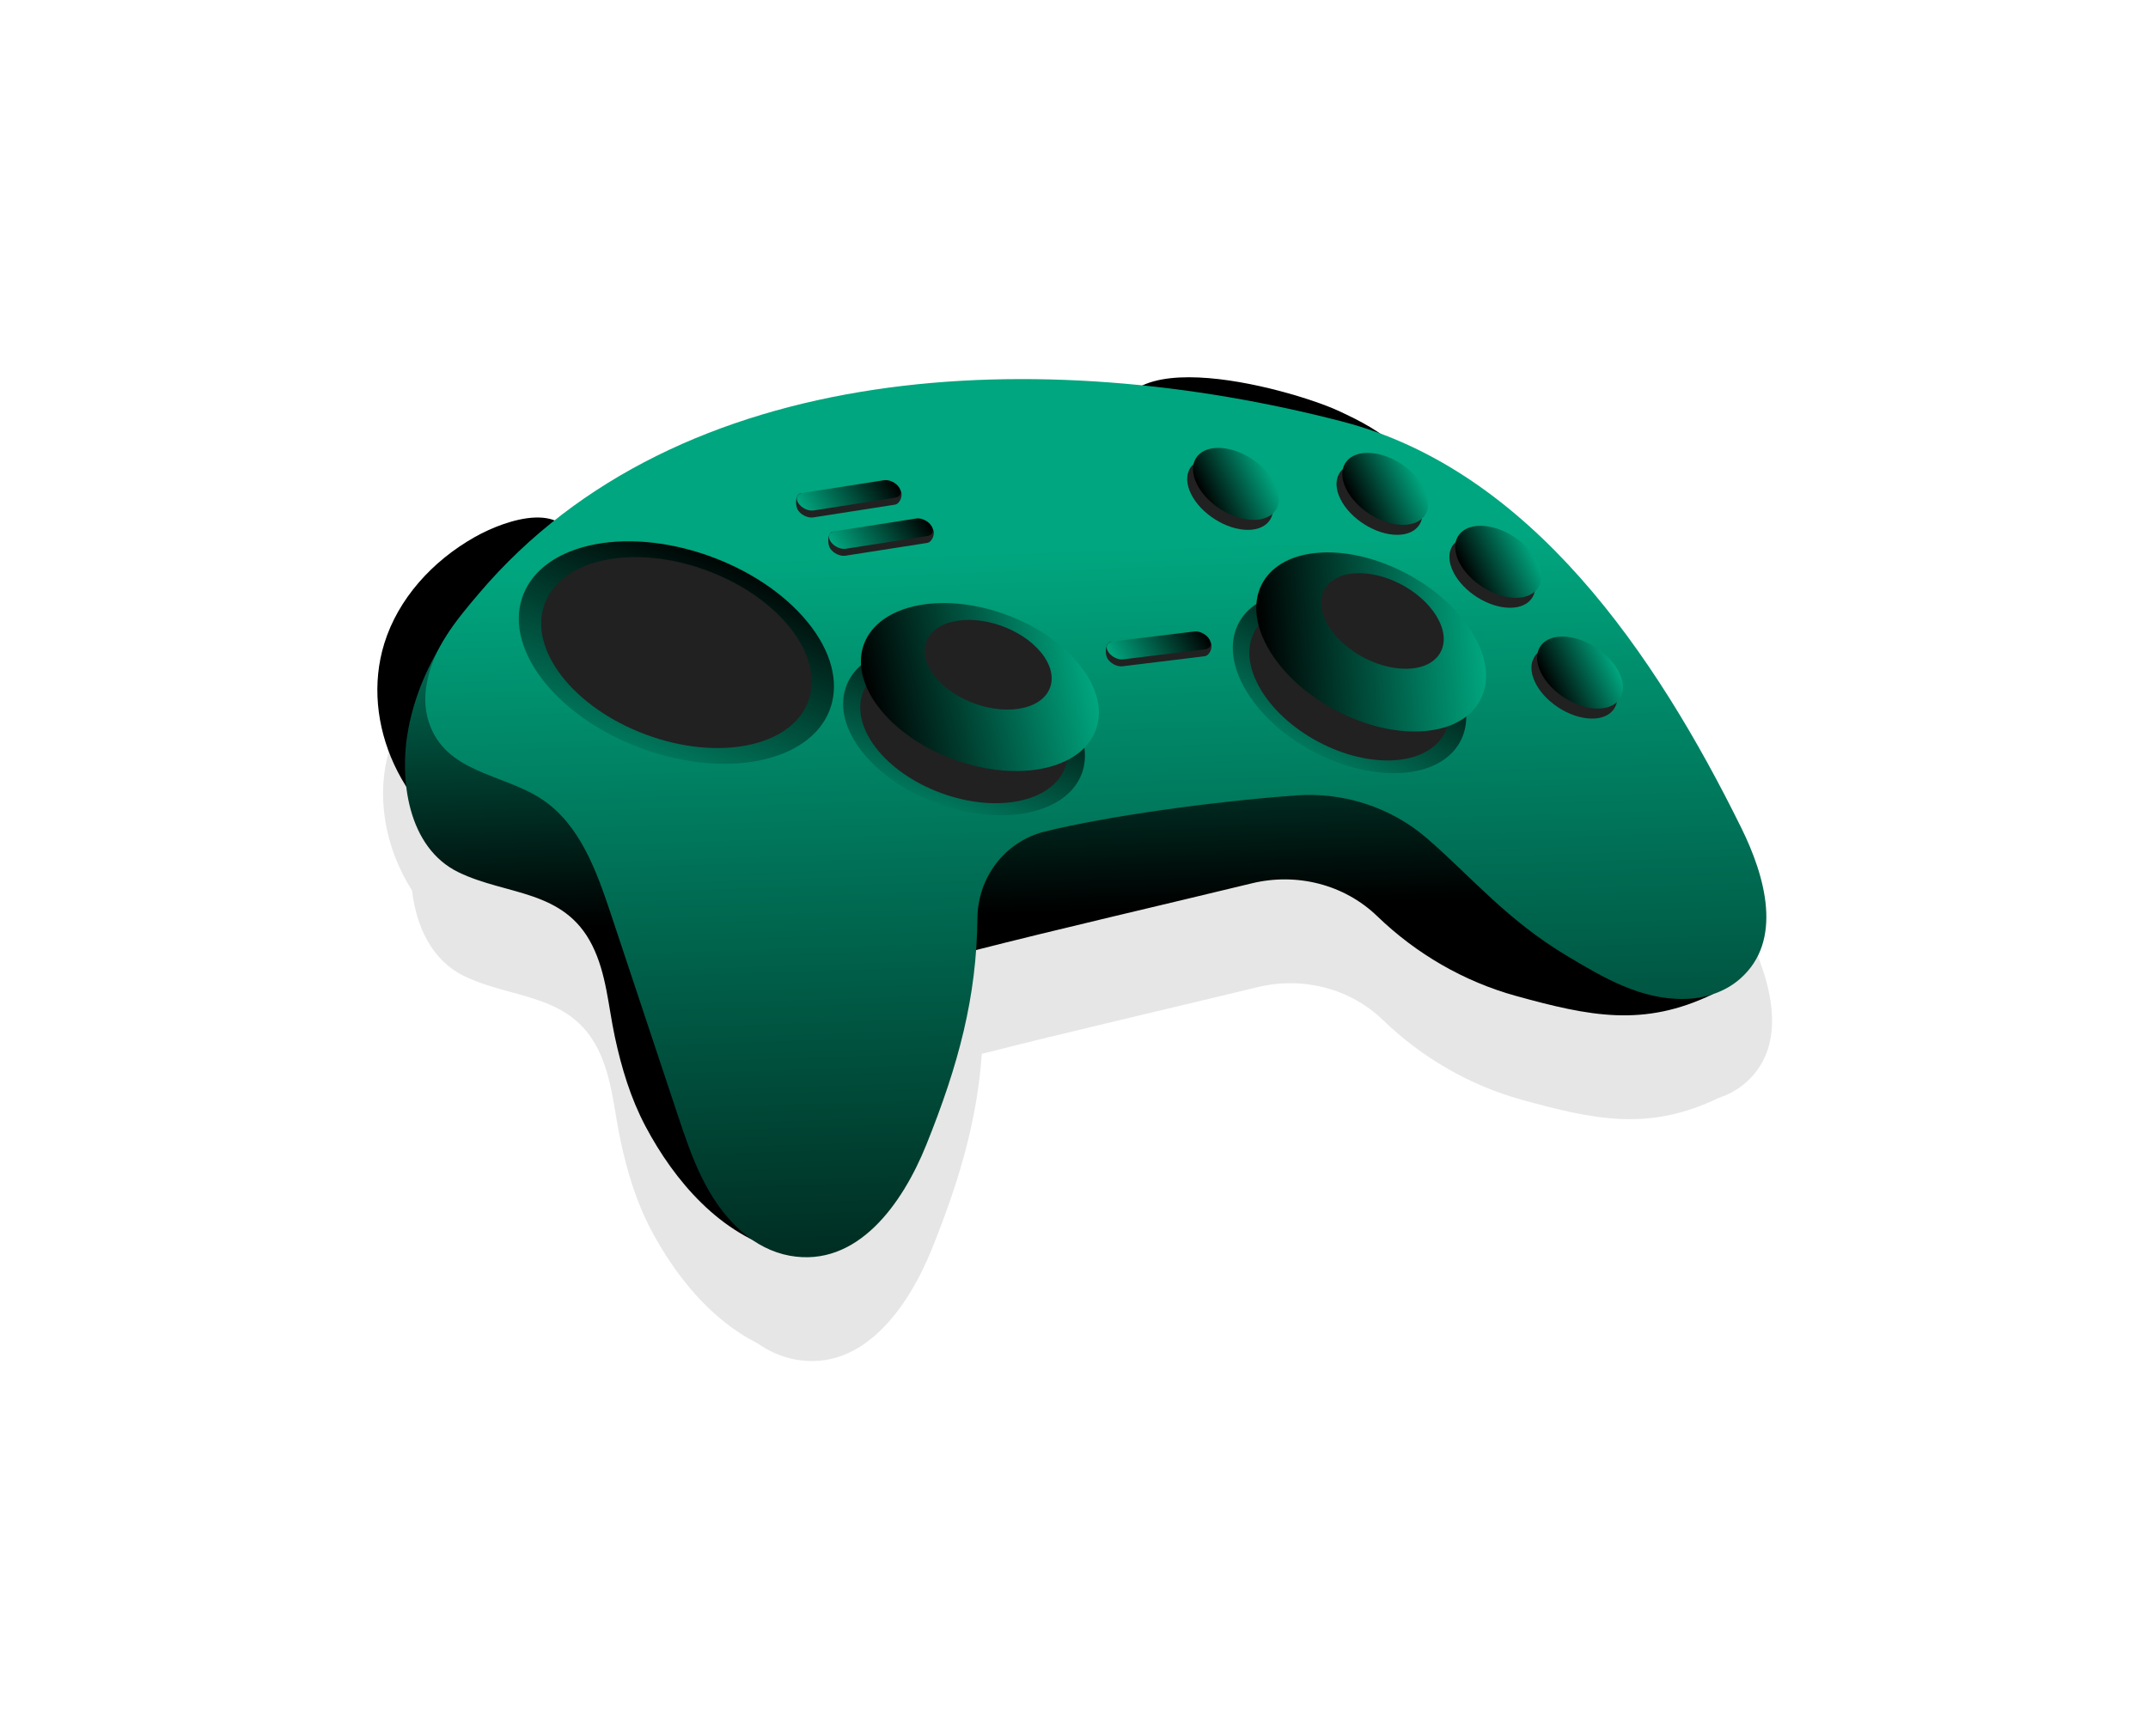 <?xml version="1.0" encoding="UTF-8"?> <svg xmlns="http://www.w3.org/2000/svg" width="444" height="359" viewBox="0 0 444 359" fill="none"><g filter="url(#filter0_d_2254_30005)"><path opacity="0.11" d="M337.133 175.673C320.566 142.07 297.022 106.873 262.395 94.069C259.712 92.217 256.739 90.744 253.768 89.374C246.964 86.236 223.809 79.279 213.339 84.148C169.526 79.663 124.306 86.262 91.799 112.066C87.215 110.255 79.934 112.905 75.338 115.494C66.479 120.484 59.454 128.343 56.619 137.504C53.559 147.392 55.53 158.239 61.165 167.118C62.043 174.491 65.202 181.542 71.975 184.822C81.929 189.642 93.751 188.315 99.572 199.876C102.544 205.78 102.907 212.488 104.274 218.854C105.648 225.251 107.533 231.535 110.601 237.329C115.556 246.686 122.918 255.883 132.521 260.699C134.886 262.361 137.556 263.569 140.403 264.09C154.361 266.642 163.729 253.385 168.648 241.173C174.41 226.867 177.976 214.478 178.947 200.889C197.313 196.218 216.992 191.704 235.938 187.102C245.176 184.858 255.023 187.287 261.886 193.92C269.896 201.662 279.804 207.413 290.503 210.37C305.788 214.594 316.914 216.914 331.214 210.019L331.213 210.018C333.291 209.327 335.235 208.273 336.896 206.809C345.808 198.953 342.084 185.715 337.133 175.673Z" fill="#212121"></path><path d="M252.588 67.907C257.116 69.995 261.664 72.303 265.151 75.868C268.637 79.433 270.936 84.504 270.028 89.407C256.787 88.323 243.556 87.117 230.337 85.789C221.954 84.947 210.772 86.062 207.808 76.147C200.384 51.319 242.937 63.456 252.588 67.907Z" fill="black"></path><path d="M55.438 116.037C50.34 132.509 59.191 151.652 75.718 159.902C75.304 148.873 78.885 138.249 82.992 128C86.382 119.541 95.678 105.982 94.768 96.856C93.705 86.198 80.973 90.187 74.158 94.027C65.299 99.017 58.273 106.875 55.438 116.037Z" fill="black"></path><path d="M330.033 188.552C315.733 195.447 304.607 193.127 289.322 188.903C278.622 185.946 268.714 180.195 260.705 172.453C253.842 165.819 243.995 163.391 234.757 165.635C215.453 170.324 195.378 174.921 176.716 179.687C175.137 192.783 170.558 205.966 164.861 217.84C161.603 224.631 161.064 230.335 155.72 235.836C150.244 241.473 145.002 243.582 137.727 241.672C124.95 238.317 115.424 227.198 109.421 215.863C106.353 210.069 104.467 203.785 103.094 197.388C101.727 191.022 101.364 184.314 98.392 178.41C92.572 166.849 80.75 168.176 70.795 163.356C60.244 158.247 58.433 143.989 60.418 133.613C63.06 119.799 71.799 107.457 82.845 99.128C96.474 88.851 111.755 75.62 134.444 69.002C172.873 57.792 211.043 81.483 247.089 98.992C283.135 116.498 310.058 153.564 330.033 188.552Z" fill="url(#paint0_linear_2254_30005)"></path><path d="M191.936 154.937C183.74 156.972 178.117 164.398 178.036 172.843C177.882 189.126 174.144 203.128 167.467 219.707C162.549 231.918 153.181 245.176 139.223 242.624C135.585 241.959 132.23 240.183 129.441 237.754C122.038 231.305 118.963 222.171 115.997 213.252C111.418 199.481 106.839 185.711 102.26 171.941C99.291 163.013 95.831 153.422 87.982 148.232C79.914 142.898 68.036 142.856 64.623 132.251C63.86 129.88 63.739 127.336 64.119 124.875C65.31 117.155 70.256 111.284 75.092 105.595C116.488 56.889 191.621 54.093 253.489 70.164C292.387 80.268 318.181 118.16 335.953 154.207C340.904 164.249 344.628 177.487 335.715 185.344C332.57 188.116 328.425 189.456 324.233 189.541C315.22 189.725 307.544 185.199 300.12 180.77C287.45 173.211 280.455 164.584 271.053 156.41C263.564 149.9 253.743 146.728 243.847 147.457C226.431 148.74 204.663 151.776 191.936 154.937Z" fill="url(#paint1_linear_2254_30005)"></path><path d="M253.063 86.162C255.096 90.274 260.363 93.596 264.827 93.581C269.291 93.566 271.261 90.22 269.228 86.107C267.195 81.995 261.928 78.673 257.464 78.688C253 78.703 251.03 82.049 253.063 86.162Z" fill="#212121"></path><path d="M254.262 84.105C256.295 88.217 261.562 91.539 266.026 91.523C270.49 91.508 272.46 88.162 270.427 84.05C268.394 79.938 263.127 76.616 258.663 76.631C254.199 76.646 252.229 79.993 254.262 84.105Z" fill="url(#paint2_linear_2254_30005)"></path><path d="M276.393 101.242C278.426 105.354 283.693 108.676 288.157 108.66C292.621 108.645 294.591 105.299 292.558 101.187C290.525 97.075 285.258 93.753 280.794 93.768C276.33 93.783 274.36 97.129 276.393 101.242Z" fill="#212121"></path><path d="M277.592 99.185C279.625 103.297 284.892 106.619 289.356 106.604C293.82 106.589 295.79 103.243 293.757 99.13C291.724 95.018 286.457 91.696 281.993 91.711C277.529 91.726 275.559 95.072 277.592 99.185Z" fill="url(#paint3_linear_2254_30005)"></path><path d="M309.652 129.535C311.512 126.708 309.341 121.995 304.803 119.009C300.264 116.022 295.077 115.893 293.216 118.721C291.356 121.548 293.527 126.261 298.065 129.247C302.604 132.234 307.791 132.363 309.652 129.535Z" fill="#212121"></path><path d="M294.518 122.085C296.551 126.197 301.818 129.519 306.282 129.504C310.746 129.489 312.716 126.143 310.683 122.03C308.65 117.918 303.383 114.596 298.919 114.611C294.455 114.626 292.485 117.973 294.518 122.085Z" fill="url(#paint4_linear_2254_30005)"></path><path d="M222.196 85.135C224.229 89.247 229.496 92.569 233.96 92.554C238.424 92.539 240.394 89.193 238.361 85.08C236.328 80.968 231.061 77.646 226.597 77.662C222.133 77.678 220.163 81.022 222.196 85.135Z" fill="#212121"></path><path d="M223.395 83.079C225.428 87.191 230.695 90.513 235.159 90.497C239.623 90.482 241.593 87.136 239.56 83.023C237.527 78.911 232.26 75.589 227.796 75.604C223.332 75.619 221.362 78.966 223.395 83.079Z" fill="url(#paint5_linear_2254_30005)"></path><path d="M154.494 138.796C162.17 148.163 177.693 153.571 189.165 150.875C200.637 148.179 203.713 138.401 196.037 129.034C188.361 119.667 172.838 114.259 161.366 116.955C149.894 119.651 146.817 129.429 154.494 138.796Z" fill="url(#paint6_linear_2254_30005)"></path><path d="M196.175 141.658C198.837 134.468 191.638 125.175 180.096 120.902C168.554 116.628 157.039 118.993 154.377 126.184C151.715 133.374 158.913 142.667 170.456 146.94C181.998 151.214 193.512 148.849 196.175 141.658Z" fill="#212121"></path><path d="M158.107 129.856C165.66 139.073 180.934 144.394 192.222 141.742C203.51 139.09 206.537 129.468 198.984 120.251C191.431 111.034 176.157 105.713 164.869 108.366C153.581 111.018 150.554 120.64 158.107 129.856Z" fill="url(#paint7_linear_2254_30005)"></path><path d="M169.344 123.004C173.376 127.924 181.529 130.764 187.555 129.349C193.58 127.933 195.196 122.797 191.164 117.877C187.132 112.957 178.979 110.117 172.953 111.532C166.928 112.948 165.312 118.084 169.344 123.004Z" fill="#212121"></path><path d="M88.743 124.28C98.747 136.487 118.976 143.535 133.926 140.022C148.876 136.509 152.885 123.766 142.881 111.559C132.877 99.352 112.648 92.304 97.698 95.817C82.749 99.33 78.739 112.073 88.743 124.28Z" fill="url(#paint8_linear_2254_30005)"></path><path d="M143.059 128.009C146.529 118.638 137.147 106.528 122.105 100.959C107.064 95.39 92.057 98.472 88.588 107.842C85.119 117.212 94.5 129.323 109.542 134.892C124.584 140.461 139.59 137.379 143.059 128.009Z" fill="#212121"></path><path d="M233.707 126.03C240.022 136.364 254.653 143.855 266.387 142.763C278.12 141.671 282.513 132.409 276.198 122.075C269.883 111.741 255.252 104.25 243.518 105.342C231.784 106.434 227.392 115.697 233.707 126.03Z" fill="url(#paint9_linear_2254_30005)"></path><path d="M274.596 134.622C278.222 127.866 272.37 117.672 261.526 111.851C250.681 106.031 238.951 106.789 235.325 113.545C231.699 120.301 237.551 130.496 248.395 136.316C259.239 142.136 270.97 141.378 274.596 134.622Z" fill="#212121"></path><path d="M238.516 117.672C244.73 127.84 259.127 135.212 270.672 134.137C282.217 133.062 286.539 123.948 280.325 113.78C274.111 103.612 259.714 96.241 248.169 97.315C236.624 98.391 232.302 107.504 238.516 117.672Z" fill="url(#paint10_linear_2254_30005)"></path><path d="M250.589 112.429C253.906 117.857 261.591 121.792 267.754 121.218C273.917 120.644 276.224 115.779 272.907 110.352C269.59 104.924 261.905 100.989 255.742 101.563C249.579 102.137 247.271 107.002 250.589 112.429Z" fill="#212121"></path><path d="M160.978 87.343L144.094 89.981C143.005 90.151 141.596 89.481 140.947 88.483C140.298 87.484 140.413 85.181 141.502 85.01L158.629 83.728C159.718 83.558 161.126 84.228 161.775 85.227L162.113 84.329C162.761 85.328 162.067 87.172 160.978 87.343Z" fill="#212121"></path><path d="M161.062 85.903L144.177 88.542C143.088 88.712 141.68 88.041 141.031 87.043C140.382 86.045 140.739 85.098 141.828 84.927L158.713 82.288C159.802 82.118 161.21 82.789 161.859 83.787C162.508 84.786 162.151 85.733 161.062 85.903Z" fill="url(#paint11_linear_2254_30005)"></path><path d="M167.635 95.257L150.75 97.896C149.661 98.066 148.253 97.395 147.604 96.397C146.955 95.399 147.07 93.096 148.159 92.925L165.286 91.642C166.375 91.472 167.783 92.143 168.432 93.141L168.77 92.244C169.419 93.243 168.724 95.087 167.635 95.257Z" fill="#212121"></path><path d="M167.718 93.819L150.833 96.458C149.744 96.628 148.336 95.957 147.687 94.959C147.038 93.961 147.395 93.014 148.484 92.843L165.369 90.204C166.458 90.034 167.866 90.705 168.515 91.703C169.163 92.701 168.807 93.649 167.718 93.819Z" fill="url(#paint12_linear_2254_30005)"></path><path d="M224.979 118.687L208.015 120.761C206.921 120.895 205.536 120.177 204.921 119.158C204.306 118.139 204.498 115.841 205.592 115.707L222.752 114.997C223.846 114.863 225.231 115.581 225.846 116.6L226.214 115.715C226.829 116.733 226.073 118.553 224.979 118.687Z" fill="#212121"></path><path d="M225.11 117.252L208.146 119.326C207.052 119.46 205.667 118.742 205.052 117.723C204.437 116.704 204.825 115.769 205.919 115.635L222.883 113.561C223.977 113.427 225.362 114.145 225.977 115.164C226.593 116.184 226.204 117.118 225.11 117.252Z" fill="url(#paint13_linear_2254_30005)"></path></g><defs><filter id="filter0_d_2254_30005" x="0.9" y="0.9" width="442.493" height="357.608" filterUnits="userSpaceOnUse" color-interpolation-filters="sRGB"><feFlood flood-opacity="0" result="BackgroundImageFix"></feFlood><feColorMatrix in="SourceAlpha" type="matrix" values="0 0 0 0 0 0 0 0 0 0 0 0 0 0 0 0 0 0 127 0" result="hardAlpha"></feColorMatrix><feOffset dx="24" dy="17"></feOffset><feGaussianBlur stdDeviation="38.55"></feGaussianBlur><feComposite in2="hardAlpha" operator="out"></feComposite><feColorMatrix type="matrix" values="0 0 0 0 0 0 0 0 0 0.651 0 0 0 0 0.498 0 0 0 0.57 0"></feColorMatrix><feBlend mode="normal" in2="BackgroundImageFix" result="effect1_dropShadow_2254_30005"></feBlend><feBlend mode="normal" in="SourceGraphic" in2="effect1_dropShadow_2254_30005" result="shape"></feBlend></filter><linearGradient id="paint0_linear_2254_30005" x1="191.446" y1="57.495" x2="195.073" y2="171.492" gradientUnits="userSpaceOnUse"><stop offset="0.221" stop-color="#00A67F"></stop><stop offset="1"></stop></linearGradient><linearGradient id="paint1_linear_2254_30005" x1="198.971" y1="40.242" x2="207.175" y2="294.587" gradientUnits="userSpaceOnUse"><stop offset="0.221" stop-color="#00A67F"></stop><stop offset="1"></stop></linearGradient><linearGradient id="paint2_linear_2254_30005" x1="270.427" y1="84.05" x2="257.415" y2="90.483" gradientUnits="userSpaceOnUse"><stop stop-color="#00A67F"></stop><stop offset="1"></stop></linearGradient><linearGradient id="paint3_linear_2254_30005" x1="293.757" y1="99.13" x2="280.745" y2="105.563" gradientUnits="userSpaceOnUse"><stop stop-color="#00A67F"></stop><stop offset="1"></stop></linearGradient><linearGradient id="paint4_linear_2254_30005" x1="310.683" y1="122.031" x2="297.671" y2="128.464" gradientUnits="userSpaceOnUse"><stop stop-color="#00A67F"></stop><stop offset="1"></stop></linearGradient><linearGradient id="paint5_linear_2254_30005" x1="239.56" y1="83.023" x2="226.548" y2="89.456" gradientUnits="userSpaceOnUse"><stop stop-color="#00A67F"></stop><stop offset="1"></stop></linearGradient><linearGradient id="paint6_linear_2254_30005" x1="158.967" y1="174.181" x2="182.048" y2="117.155" gradientUnits="userSpaceOnUse"><stop offset="0.221" stop-color="#00A67F"></stop><stop offset="1"></stop></linearGradient><linearGradient id="paint7_linear_2254_30005" x1="201.028" y1="119.852" x2="156.064" y2="130.255" gradientUnits="userSpaceOnUse"><stop stop-color="#00A67F"></stop><stop offset="1"></stop></linearGradient><linearGradient id="paint8_linear_2254_30005" x1="94.574" y1="170.394" x2="124.653" y2="96.078" gradientUnits="userSpaceOnUse"><stop offset="0.221" stop-color="#00A67F"></stop><stop offset="1"></stop></linearGradient><linearGradient id="paint9_linear_2254_30005" x1="233.273" y1="161.695" x2="263.975" y2="108.385" gradientUnits="userSpaceOnUse"><stop offset="0.221" stop-color="#00A67F"></stop><stop offset="1"></stop></linearGradient><linearGradient id="paint10_linear_2254_30005" x1="282.405" y1="113.666" x2="236.437" y2="117.787" gradientUnits="userSpaceOnUse"><stop stop-color="#00A67F"></stop><stop offset="1"></stop></linearGradient><linearGradient id="paint11_linear_2254_30005" x1="138.228" y1="82.595" x2="154.607" y2="72.276" gradientUnits="userSpaceOnUse"><stop stop-color="#00A67F"></stop><stop offset="1"></stop></linearGradient><linearGradient id="paint12_linear_2254_30005" x1="144.884" y1="90.511" x2="161.263" y2="80.192" gradientUnits="userSpaceOnUse"><stop stop-color="#00A67F"></stop><stop offset="1"></stop></linearGradient><linearGradient id="paint13_linear_2254_30005" x1="202.399" y1="113.182" x2="219.114" y2="103.416" gradientUnits="userSpaceOnUse"><stop stop-color="#00A67F"></stop><stop offset="1"></stop></linearGradient></defs></svg> 